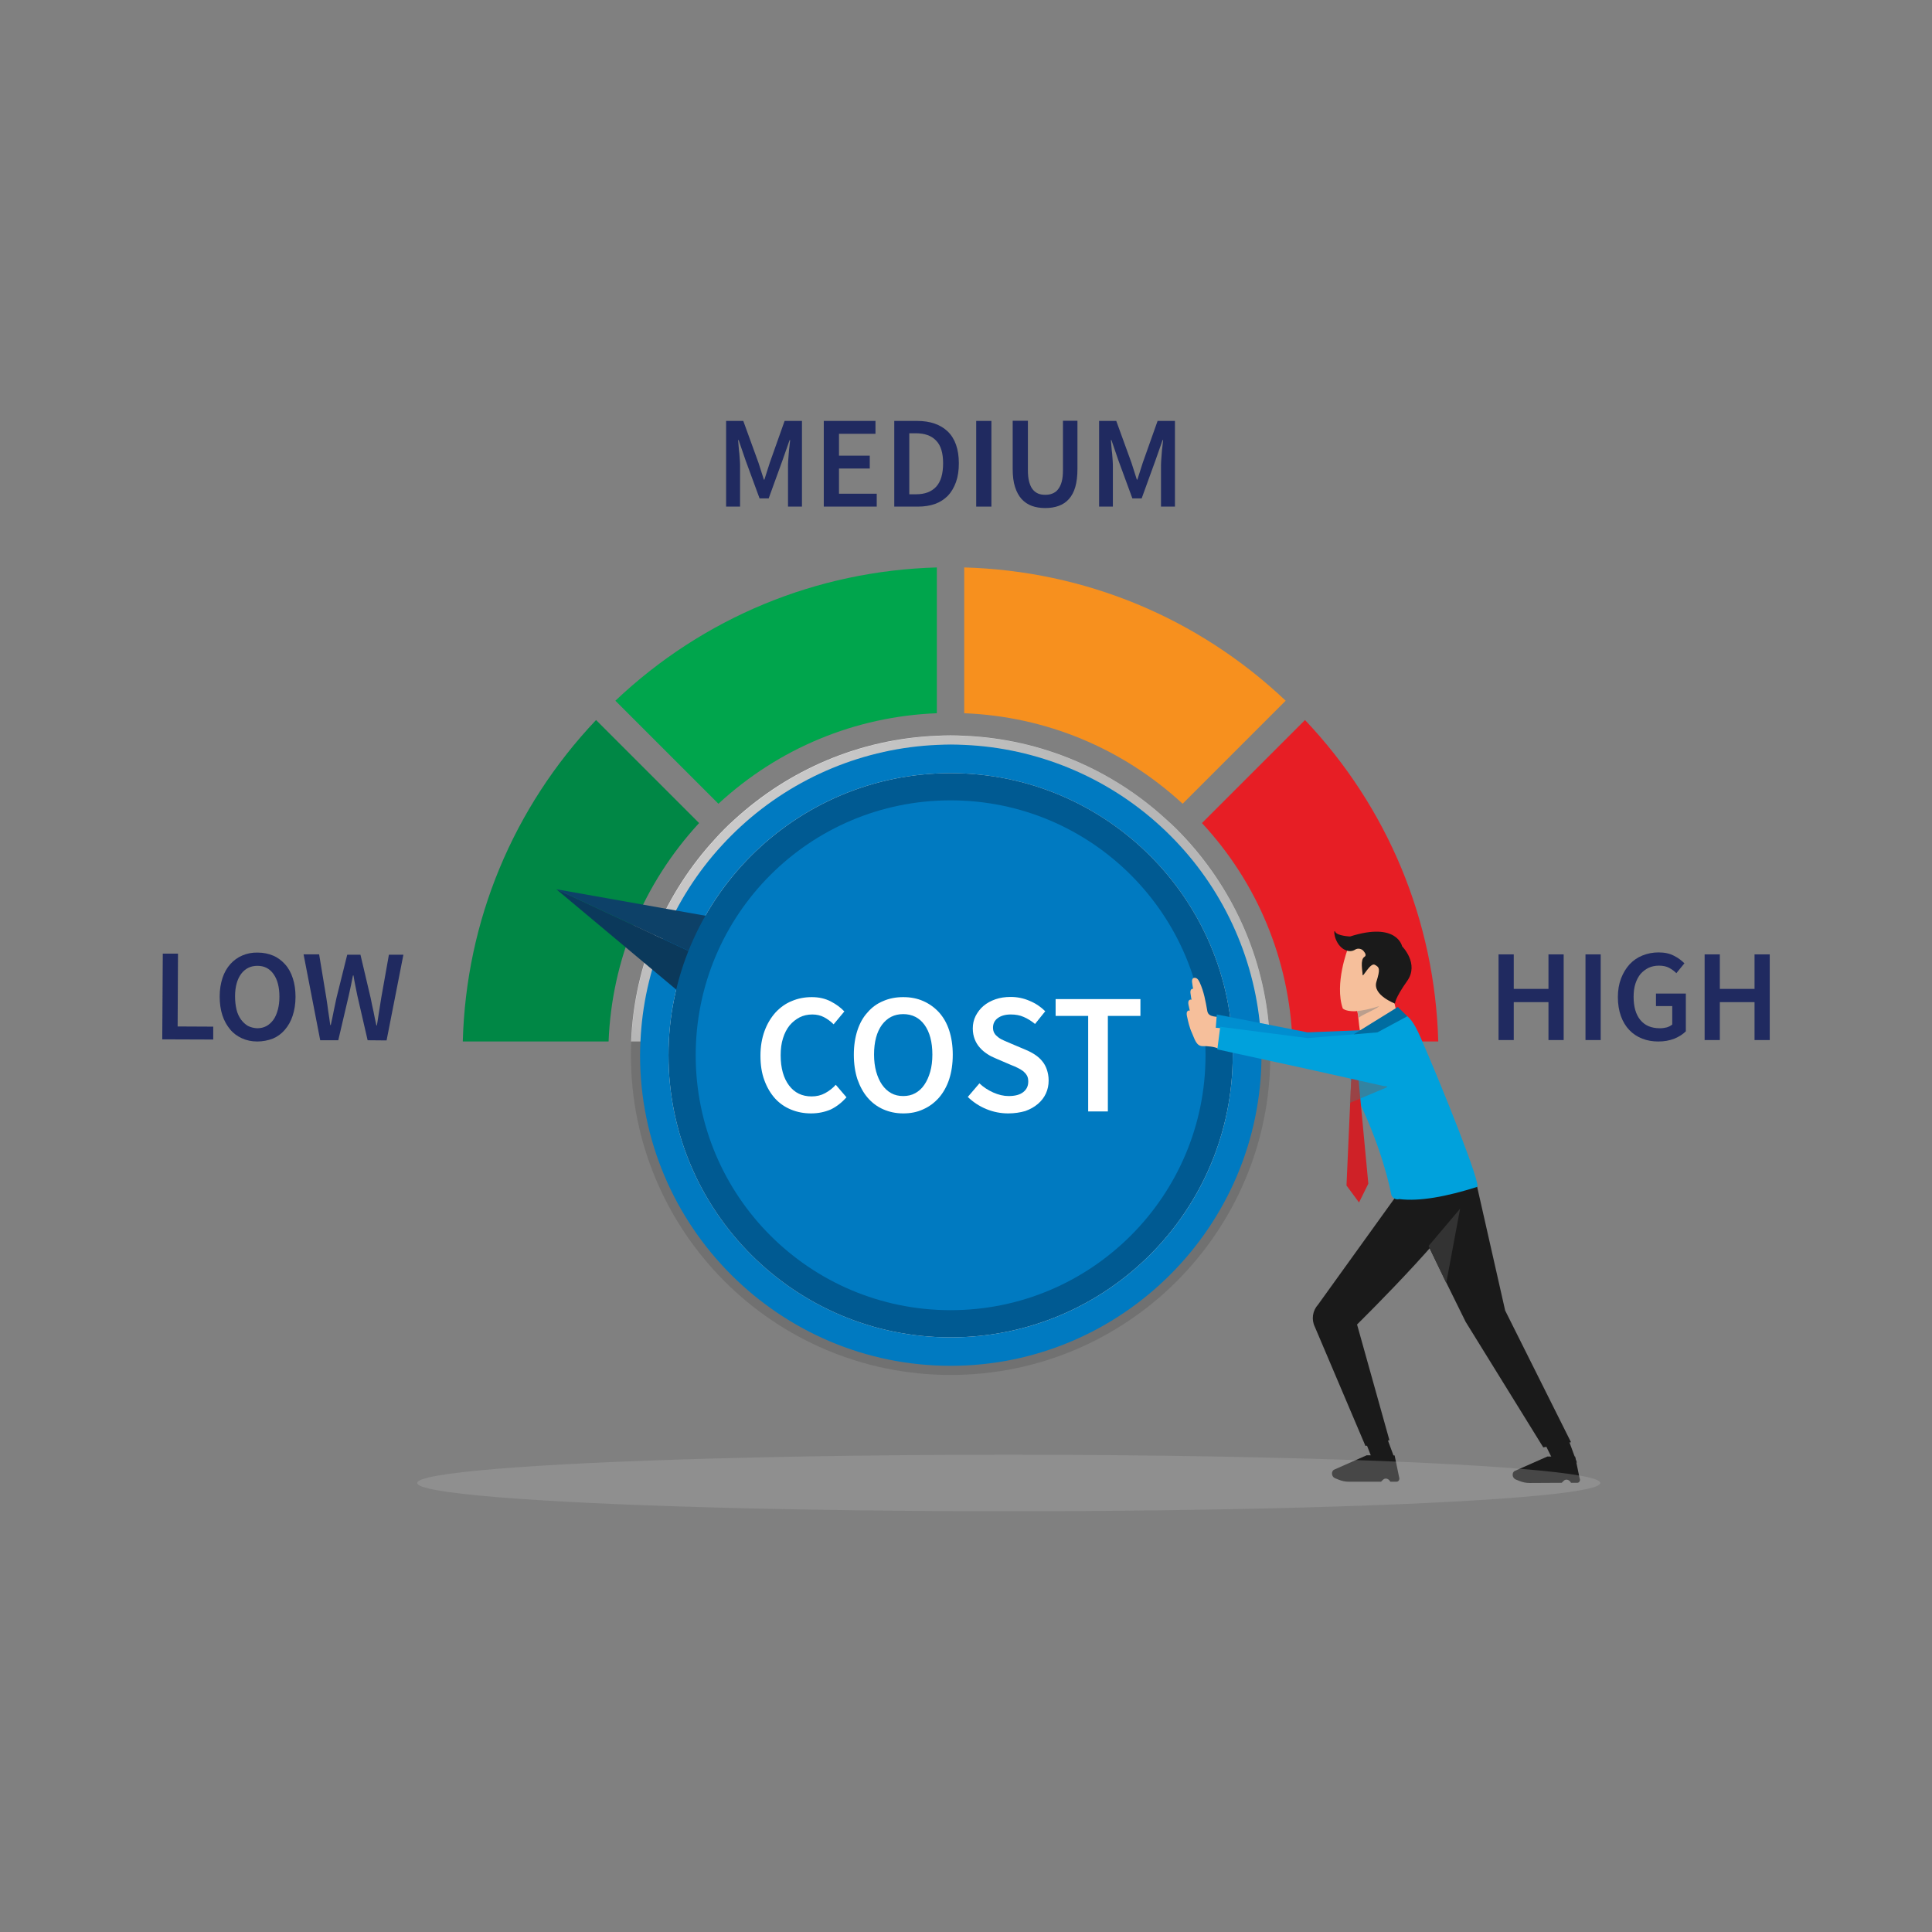 <?xml version="1.0" encoding="utf-8"?>
<!-- Generator: Adobe Illustrator 27.0.0, SVG Export Plug-In . SVG Version: 6.00 Build 0)  -->
<svg version="1.1" id="Layer_1" xmlns="http://www.w3.org/2000/svg" xmlns:xlink="http://www.w3.org/1999/xlink" x="0px" y="0px"
	 viewBox="0 0 1080 1080" style="enable-background:new 0 0 1080 1080;" xml:space="preserve">
<rect x="0" y="0" width="1080" height="1080" fill="#808080" stroke="none"/>
<style type="text/css">
	.st0{fill:#00A54C;}
	.st1{fill:#F7901E;}
	.st2{fill:#008745;}
	.st3{fill:url(#SVGID_1_);}
	.st4{fill:#E71E25;}
	.st5{opacity:0.3;fill:#4E4E4E;}
	.st6{fill:#007AC1;}
	.st7{fill:url(#SVGID_00000030483327566420610750000008153922572691356048_);}
	.st8{fill:#0B395B;}
	.st9{fill:#0D4168;}
	.st10{fill:#005A92;}
	.st11{fill:#1A1A1A;}
	.st12{fill:#F6BF9B;}
	.st13{opacity:0.5;fill:#818181;}
	.st14{fill:#008ED0;}
	.st15{fill:#333333;}
	.st16{fill:#00A1DC;}
	.st17{fill:#EE3554;}
	.st18{fill:#CF2127;}
	.st19{opacity:0.5;fill:#676767;}
	.st20{fill:#006DA1;}
	.st21{fill:#FFFFFF;}
	.st22{fill:#202A60;}
	.st23{opacity:0.3;fill:#B0B1B1;}
</style>
<g>
	<g>
		<path class="st0" d="M401.6,449.3L344,391.7c49-46.4,112.3-72.6,179.7-74.5v81.5C478,400.5,435.2,418.3,401.6,449.3z"/>
		<path class="st1" d="M718.7,391.7l-57.6,57.6c-33.6-31-76.4-48.8-122.1-50.6v-81.5C606.4,319.1,669.7,345.3,718.7,391.7z"/>
		<path class="st2" d="M390.8,460.1c-31,33.6-48.8,76.4-50.6,122.1h-81.5c1.8-67.4,28.1-130.7,74.5-179.7L390.8,460.1z"/>
		<linearGradient id="SVGID_1_" gradientUnits="userSpaceOnUse" x1="426.579" y1="651.794" x2="634.71" y2="446.742">
			<stop  offset="0" style="stop-color:#E3E3E3"/>
			<stop  offset="0.115" style="stop-color:#F1F0F0"/>
			<stop  offset="0.257" style="stop-color:#FBFAFA"/>
			<stop  offset="0.489" style="stop-color:#FFFFFF"/>
			<stop  offset="0.692" style="stop-color:#F8F8F8"/>
			<stop  offset="0.906" style="stop-color:#EBEBEA"/>
			<stop  offset="1" style="stop-color:#E3E3E3"/>
		</linearGradient>
		<path class="st3" d="M663,469c27.6,30.1,45.1,69.6,46.9,113.2H352.8c1.8-43.6,19.3-83.2,46.9-113.2c3.4-3.8,7-7.4,10.8-10.8
			c30.1-27.6,69.6-45.1,113.2-46.9c2.5-0.1,5.1-0.2,7.6-0.2c2.6,0,5.1,0.1,7.6,0.2c43.6,1.8,83.2,19.3,113.2,46.9
			C656,461.6,659.6,465.3,663,469z"/>
		<path class="st4" d="M804,582.2h-81.5c-1.8-45.7-19.5-88.6-50.6-122.1l57.6-57.6C775.9,451.5,802.1,514.8,804,582.2z"/>
		<path class="st5" d="M710.1,589.9c0,98.7-80,178.7-178.7,178.7s-178.7-80-178.7-178.7c0-2.6,0.1-5.1,0.2-7.6
			c1.8-43.6,19.3-83.2,46.9-113.2c3.4-3.8,7-7.4,10.8-10.8c30.1-27.6,69.6-45.1,113.2-46.9c2.5-0.1,5.1-0.2,7.6-0.2
			c2.6,0,5.1,0.1,7.6,0.2c43.6,1.8,83.2,19.3,113.2,46.9c3.8,3.4,7.4,7,10.8,10.8c27.6,30.1,45.1,69.6,46.9,113.2
			C710,584.8,710.1,587.3,710.1,589.9z"/>
		<path class="st6" d="M531.4,763.5c-95.7,0-173.6-77.9-173.6-173.6c0-2.5,0.1-5,0.2-7.4c1.7-40.8,17.9-79.9,45.6-110
			c3.3-3.6,6.9-7.2,10.5-10.5c30.1-27.7,69.2-43.9,110-45.6c2.4-0.1,4.9-0.2,7.4-0.2c2.5,0,5,0.1,7.4,0.2
			c40.8,1.7,79.9,17.9,110,45.6c3.6,3.3,7.2,6.9,10.5,10.5c27.7,30.1,43.9,69.2,45.6,110c0.1,2.4,0.2,4.9,0.2,7.4
			C705,685.6,627.1,763.5,531.4,763.5z"/>
		
			<linearGradient id="SVGID_00000114781125925703039880000003025000965744292526_" gradientUnits="userSpaceOnUse" x1="421.834" y1="697.77" x2="640.199" y2="482.635">
			<stop  offset="0" style="stop-color:#E3E3E3"/>
			<stop  offset="0.115" style="stop-color:#F1F0F0"/>
			<stop  offset="0.257" style="stop-color:#FBFAFA"/>
			<stop  offset="0.489" style="stop-color:#FFFFFF"/>
			<stop  offset="0.692" style="stop-color:#F8F8F8"/>
			<stop  offset="0.906" style="stop-color:#EBEBEA"/>
			<stop  offset="1" style="stop-color:#E3E3E3"/>
		</linearGradient>
		<circle style="fill:url(#SVGID_00000114781125925703039880000003025000965744292526_);" cx="531.4" cy="589.9" r="157.7"/>
		<g>
			<polygon class="st8" points="407.9,578.2 311,497.1 421.7,548.7 			"/>
			<polygon class="st9" points="435.4,519.2 311,497.1 421.7,548.7 			"/>
		</g>
		<circle class="st10" cx="531.4" cy="589.9" r="157.7"/>
		<circle class="st6" cx="531.4" cy="589.9" r="142.5"/>
		<g>
			<g>
				<polygon class="st11" points="763.3,805.9 768,818 779.6,815.3 775.7,804.8 				"/>
				<path class="st11" d="M764,813.5l-18.1,8c-1.9,0.8-1.7,3.9,0.3,4.8l2,0.8c1.9,0.8,3.9,1.2,5.9,1.2l17.9,0l1.1-1.1
					c1.1-1.1,2.8-0.8,3.8,0.6l0.3,0.5l3.5,0c1.2,0,1.9-1.4,1.4-2.6l-2.5-12.1L764,813.5z"/>
			</g>
			<path class="st12" d="M667.1,553.5c-0.3-1.4-0.5-2.9-0.7-4.3c-0.1-0.7-0.1-1.5,0.3-2.1c0.6-0.7,1.7-0.6,2.4-0.1
				c0.7,0.5,1.1,1.3,1.5,2.1c2.4,5.2,3.3,10.5,4.3,16.1c0.6,3.7,5.6,3,8.6,3.5l-1.5,11.4c-2.1-1.1-6.3-1.5-8.7-1.4
				c-3.7,0.1-4.6-4.1-6.1-7.4c-1.4-3-2.1-6.3-2.8-9.5c-0.2-1-0.3-2.2,0.5-2.8c0.7-0.5,1.8-0.1,2.3,0.6c0.5,0.7,0.7,1.6,0.9,2.5
				c0.2,0.9,0.4,1.8,1,2.4c-0.4-0.5,0.1-3,0-3.7c-0.2-1.1-0.5-2.3-0.9-3.4C667.5,556.2,667.3,554.8,667.1,553.5z"/>
			<g>
				<path class="st12" d="M755.6,560.5c0.2,0.2,0.4,0.4,0.6,0.6c0.9,1,1.7,2.2,2.3,3.7c0.4,0.9,0.6,2.5,0.8,4.1
					c0.2,2.1,0.7,6.4,1,7.8l20.5-10.2l-2.9-13l-2.4,0.7l-5.7,1.8L755.6,560.5z"/>
				<path class="st13" d="M756.3,561.1c0.9,1,1.7,2.2,2.3,3.7c0.4,0.9,0.6,2.5,0.8,4.1c4.8-3,9.6-4.6,11.5-6.4
					c0.6-0.6,1.2-5.1,1.2-5.1L756.3,561.1z"/>
				<path class="st12" d="M750.6,563.7c0,0,1.3,1.6,6.4,1.6c0.4,0,0.9,0,1.3-0.1c3-0.2,7.2-1,12.8-2.8c2.1-0.7,4.5-1.5,7.1-2.6
					c0,0,0.1-0.2,0.2-0.6c1.2-4.2,7.9-27.7,2.8-30c-5.6-2.6-22.3-1.9-27.7,1.1C753.4,530.3,745.9,550,750.6,563.7z"/>
				<path class="st11" d="M779.8,561c0,0-0.1-2.9,6.8-12.6c6.9-9.7-2.8-19.4-2.8-19.4s-2.8-13.9-29.1-5.5c0,0-7.2-0.3-8.3-2.6
					c-1.1-2.3-0.9,5.9,4.4,9.5c2.9,1.9,5.3,1.4,6.8,0.4c1.5-0.9,3.6-0.5,4.7,0.9c1,1.2,1.6,2.5,0.4,3.2c-2.5,1.6-1,8-1,10
					s4.2-6.9,6.8-5.6c2.6,1.4,3.2,2.2,0.9,9.6C767.2,556.3,779.8,561,779.8,561L779.8,561z"/>
			</g>
			<polygon class="st14" points="770.4,575.5 730.9,577.1 680.2,567.1 679.4,577.5 728.6,592.1 772,596 			"/>
			<g>
				<polygon class="st11" points="864.2,808.3 867.9,815.8 881.5,817.6 876.9,805.1 				"/>
				<path class="st11" d="M865,814.2l-18.1,8c-1.9,0.8-1.7,3.9,0.3,4.8l2,0.8c1.9,0.8,3.9,1.2,5.9,1.2l17.9-0.1l1.1-1.1
					c1.1-1.1,2.8-0.8,3.8,0.6l0.3,0.5l3.5,0c1.2,0,1.9-1.4,1.3-2.6l-2.5-12.1L865,814.2z"/>
			</g>
			<polygon class="st11" points="878.2,806.2 862.7,809.1 819.3,738.9 808.5,717 804,707.7 800.1,699.7 798.6,696.5 784.3,667.3 
				779.7,657.9 818.2,661.7 824.5,662.3 825.5,662.4 841.4,732.6 			"/>
			<path class="st11" d="M779.9,669.4l-43.1,59.9c-3.1,3.4-3.8,8.3-1.8,12.4l28.3,66.6l13.4-3.2l-18.1-64.7c0,0,65.2-64,65.3-77.9
				L779.9,669.4z"/>
			<polygon class="st15" points="816.2,675.7 808.5,717 808.5,717.3 800.1,699.7 798.6,696.5 			"/>
			<path class="st16" d="M754.5,593.7c-0.2,1-0.3,2-0.3,3c0,0.8,0,1.5,0,2.3c0.1,2.1,1.7,8.9,1.9,9.6c12.5,23.6,19.4,47.4,21.7,59.5
				c0.8,1.8,2.6,2.7,4.4,2.2c11.5,1.4,26.4-1.4,43.5-6.8c2.7-0.4-19-54.8-31.6-83.6c-3.9-9-6.7-12-9.7-13.1
				c-1.1-0.4-2.4-0.5-3.5-0.3c-4.8,1.1-9.4,2.9-13.5,5.3l0,0C759.1,576.9,756,584.4,754.5,593.7z"/>
			<path class="st12" d="M666.2,559.6c-0.3-1.4-0.5-2.9-0.7-4.3c-0.1-0.7-0.1-1.5,0.3-2.1c0.6-0.7,1.7-0.6,2.4-0.1
				c0.7,0.5,1.1,1.3,1.5,2.1c2.4,5.2,3.3,10.5,4.3,16.1c0.6,3.7,5.6,3,8.6,3.5l-1.5,11.4c-2.1-1.1-6.3-1.5-8.7-1.4
				c-3.7,0.1-4.6-4.1-6.1-7.4c-1.4-3-2.1-6.3-2.8-9.5c-0.2-1-0.3-2.2,0.5-2.8c0.7-0.5,1.8-0.1,2.3,0.6c0.5,0.7,0.7,1.6,0.9,2.5
				c0.2,0.9,0.4,1.8,1,2.4c-0.4-0.5,0.1-3,0-3.7c-0.2-1.1-0.5-2.3-0.9-3.4C666.7,562.3,666.5,560.9,666.2,559.6z"/>
			<polygon class="st17" points="749.2,591 750.3,593.7 753.4,593.6 755.9,590.1 751.5,588.5 			"/>
			<polygon class="st18" points="752.7,662.7 759.7,672.2 764.9,661.7 759.7,606.4 759.6,605.4 759.5,604.2 759.5,604.2 
				759.1,600.1 759,598.3 758.8,596.2 758.4,592.3 756.4,592.8 755.8,593 755.7,595.7 755.6,598 755.6,598.6 755.2,606.5 
				755.2,606.6 			"/>
			<polygon class="st19" points="755.2,606.5 755.2,606.6 754.6,616.5 775.1,607.9 776.7,604.7 759.1,600.1 755.6,598.6 			"/>
			<path class="st16" d="M774,576.8l-43,3.5l-48.9-6.3l-1.6,12.6l50.5,11l41.2,9.2c4.8,1.3,9.9-0.5,12.8-4.5
				c3.4-4.7,6.5-11.5,3.1-18C785.3,579.2,779.7,576.3,774,576.8z"/>
			<polygon class="st20" points="781.4,562.9 786.7,568.1 770,577.1 756.7,578.2 			"/>
		</g>
		<g>
			<path class="st21" d="M453.4,622.4c-4,0-7.7-0.7-11.1-2.1c-3.5-1.4-6.5-3.5-9-6.2c-2.5-2.8-4.5-6.1-6-10.2
				c-1.5-4-2.2-8.6-2.2-13.8c0-5.1,0.8-9.7,2.3-13.8c1.5-4.1,3.6-7.5,6.1-10.3c2.6-2.8,5.6-5,9.1-6.4c3.5-1.5,7.2-2.2,11.2-2.2
				c4,0,7.5,0.8,10.6,2.4c3.1,1.6,5.6,3.5,7.6,5.6l-6,7.2c-1.7-1.7-3.5-3-5.4-4c-1.9-1-4.1-1.5-6.5-1.5c-2.6,0-4.9,0.5-7.1,1.6
				c-2.1,1.1-4,2.6-5.6,4.5c-1.6,2-2.8,4.3-3.7,7.2c-0.9,2.8-1.3,6-1.3,9.5c0,7.2,1.6,12.8,4.7,16.9c3.1,4.1,7.3,6.1,12.6,6.1
				c2.8,0,5.3-0.6,7.5-1.8c2.2-1.2,4.2-2.7,6-4.7l6,7c-2.6,2.9-5.5,5.2-8.8,6.8C461.1,621.6,457.5,622.4,453.4,622.4z"/>
			<path class="st21" d="M504.9,622.4c-4.1,0-7.8-0.8-11.2-2.3c-3.4-1.5-6.3-3.7-8.7-6.5c-2.4-2.8-4.3-6.3-5.7-10.3
				c-1.3-4-2-8.6-2-13.7c0-5.1,0.7-9.6,2-13.6c1.3-4,3.2-7.4,5.7-10.1c2.4-2.8,5.3-4.9,8.7-6.3c3.4-1.5,7.1-2.2,11.2-2.2
				c4.1,0,7.8,0.7,11.2,2.2c3.4,1.5,6.3,3.6,8.8,6.3c2.5,2.8,4.4,6.1,5.7,10.1c1.3,4,2,8.5,2,13.6c0,5.1-0.7,9.7-2,13.7
				c-1.3,4-3.3,7.5-5.7,10.3c-2.5,2.8-5.4,5-8.8,6.5C512.7,621.7,509,622.4,504.9,622.4z M504.9,612.7c2.5,0,4.7-0.5,6.7-1.6
				c2-1.1,3.7-2.6,5.1-4.7c1.4-2,2.5-4.5,3.3-7.3c0.8-2.8,1.2-6,1.2-9.6c0-7-1.5-12.6-4.4-16.6c-2.9-4-6.9-6-11.9-6
				c-5,0-8.9,2-11.9,6c-2.9,4-4.4,9.5-4.4,16.6c0,3.5,0.4,6.7,1.2,9.6c0.8,2.8,1.9,5.3,3.3,7.3c1.4,2,3.1,3.6,5.1,4.7
				C500.2,612.2,502.4,612.7,504.9,612.7z"/>
			<path class="st21" d="M563.6,622.4c-4.2,0-8.3-0.8-12.2-2.4c-3.9-1.6-7.4-3.9-10.4-6.8l6.5-7.6c2.2,2.1,4.8,3.8,7.7,5.1
				c2.9,1.3,5.8,2,8.6,2c3.6,0,6.3-0.7,8.2-2.2c1.9-1.5,2.8-3.4,2.8-5.9c0-1.3-0.2-2.4-0.7-3.3c-0.5-0.9-1.2-1.7-2-2.4
				c-0.9-0.7-1.9-1.3-3.1-1.9c-1.2-0.6-2.5-1.2-3.9-1.7l-8.6-3.7c-1.5-0.6-3.1-1.4-4.6-2.4c-1.5-1-2.9-2.1-4.1-3.5
				c-1.2-1.3-2.2-2.9-2.9-4.7c-0.7-1.8-1.1-3.8-1.1-6.1c0-2.5,0.5-4.8,1.6-7c1.1-2.1,2.5-4,4.4-5.6c1.9-1.6,4.1-2.8,6.7-3.7
				c2.6-0.9,5.4-1.3,8.5-1.3c3.6,0,7.2,0.7,10.6,2.2c3.4,1.4,6.3,3.4,8.7,5.8l-5.7,7.1c-2.1-1.7-4.2-3-6.3-3.9
				c-2.2-1-4.6-1.4-7.3-1.4c-3,0-5.4,0.7-7.2,2c-1.8,1.3-2.7,3.1-2.7,5.4c0,1.2,0.3,2.3,0.8,3.1c0.5,0.9,1.3,1.6,2.2,2.3
				c0.9,0.7,2,1.3,3.2,1.8c1.2,0.5,2.5,1.1,3.7,1.6l8.5,3.6c1.9,0.8,3.6,1.7,5.1,2.7c1.5,1,2.9,2.2,4,3.6c1.1,1.3,2,2.9,2.6,4.7
				c0.6,1.8,1,3.8,1,6.1c0,2.6-0.5,5-1.5,7.2c-1,2.2-2.5,4.2-4.5,5.9c-2,1.7-4.3,3-7.1,4C570.3,621.9,567.1,622.4,563.6,622.4z"/>
			<path class="st21" d="M608.3,621.3v-53.4h-18.2v-9.4h47.4v9.4h-18.2v53.4H608.3z"/>
		</g>
		<g>
			<g>
				<path class="st22" d="M90.7,581l0.3-47.9l8.5,0l-0.2,40.7l19.9,0.1l0,7.2L90.7,581z"/>
				<path class="st22" d="M143.8,582.2c-3.1,0-6-0.6-8.6-1.8c-2.6-1.2-4.8-2.8-6.6-5c-1.8-2.2-3.3-4.8-4.3-7.9
					c-1-3.1-1.5-6.6-1.5-10.5c0-3.9,0.6-7.3,1.6-10.4c1-3,2.5-5.6,4.4-7.7c1.9-2.1,4.1-3.7,6.7-4.8c2.6-1.1,5.5-1.7,8.6-1.6
					c3.1,0,6,0.6,8.6,1.7c2.6,1.1,4.8,2.8,6.7,4.9c1.9,2.1,3.3,4.7,4.3,7.8c1,3.1,1.5,6.5,1.5,10.4c0,3.9-0.6,7.4-1.6,10.5
					c-1,3.1-2.5,5.7-4.4,7.9c-1.9,2.2-4.1,3.8-6.7,4.9C149.8,581.6,146.9,582.2,143.8,582.2z M143.8,574.8c1.9,0,3.6-0.4,5.1-1.2
					c1.5-0.8,2.8-2,3.9-3.5c1.1-1.5,1.9-3.4,2.5-5.6c0.6-2.2,0.9-4.6,0.9-7.3c0-5.4-1.1-9.6-3.3-12.7c-2.2-3.1-5.2-4.6-9-4.6
					c-3.8,0-6.8,1.5-9.1,4.5c-2.2,3-3.4,7.2-3.4,12.6c0,2.7,0.3,5.1,0.8,7.3s1.4,4,2.5,5.6c1.1,1.5,2.4,2.7,3.9,3.6
					C140.2,574.3,141.9,574.7,143.8,574.8z"/>
				<path class="st22" d="M179,581.5l-9.3-48l8.7,0l4,24.2c0.4,2.6,0.8,5.2,1.1,7.7c0.4,2.5,0.8,5.1,1.1,7.6l0.3,0
					c0.6-2.5,1.1-5.1,1.6-7.6c0.5-2.6,1.1-5.1,1.6-7.6l6-24.1l7.4,0l5.7,24.2c0.5,2.5,1,5,1.6,7.6c0.5,2.6,1,5.1,1.6,7.7l0.3,0
					c0.4-2.6,0.8-5.1,1.2-7.7c0.4-2.5,0.8-5.1,1.2-7.6l4.3-24.2l8.1,0l-9.4,47.9l-10.6-0.1l-5.8-25.2c-0.4-1.9-0.7-3.7-1.1-5.5
					c-0.4-1.8-0.7-3.7-1-5.5l-0.3,0c-0.4,1.9-0.7,3.7-1.1,5.5c-0.4,1.8-0.8,3.7-1.2,5.5l-5.9,25.2L179,581.5z"/>
			</g>
		</g>
		<g>
			<g>
				<path class="st22" d="M837.7,581.4v-47.9h8.5v19.3h19.4v-19.3h8.5v47.9h-8.5v-21.2h-19.4v21.2H837.7z"/>
				<path class="st22" d="M886.3,581.4v-47.9h8.5v47.9H886.3z"/>
				<path class="st22" d="M927,582.2c-3.2,0-6.2-0.5-9-1.6c-2.8-1.1-5.2-2.7-7.2-4.8c-2-2.1-3.6-4.7-4.7-7.8
					c-1.1-3.1-1.7-6.6-1.7-10.6c0-3.9,0.6-7.4,1.8-10.5c1.2-3.1,2.8-5.7,4.8-7.9c2-2.1,4.4-3.8,7.2-4.9c2.8-1.1,5.7-1.7,8.9-1.7
					c3.4,0,6.3,0.6,8.7,1.9c2.4,1.2,4.3,2.7,5.8,4.2l-4.5,5.5c-1.2-1.2-2.6-2.2-4.1-3c-1.5-0.8-3.4-1.2-5.6-1.2
					c-2.1,0-4.1,0.4-5.8,1.2c-1.7,0.8-3.2,2-4.5,3.4c-1.2,1.5-2.2,3.3-2.9,5.5c-0.7,2.2-1,4.6-1,7.3c0,5.5,1.2,9.8,3.7,12.9
					c2.5,3.1,6.1,4.7,11,4.7c1.4,0,2.7-0.2,3.9-0.5c1.2-0.4,2.2-0.9,3-1.6v-10.3h-9.1v-7h16.7v21.1c-1.6,1.6-3.7,3-6.4,4.1
					C933.2,581.7,930.3,582.2,927,582.2z"/>
				<path class="st22" d="M952.9,581.4v-47.9h8.5v19.3h19.4v-19.3h8.5v47.9h-8.5v-21.2h-19.4v21.2H952.9z"/>
			</g>
		</g>
		<g>
			<g>
				<path class="st22" d="M405.9,283.2v-47.9h9.6l8.5,23.4c0.5,1.5,1,3.1,1.5,4.7c0.5,1.6,1,3.2,1.5,4.7h0.3c0.5-1.6,1-3.1,1.5-4.7
					c0.5-1.6,1-3.1,1.5-4.7l8.3-23.4h9.7v47.9h-7.8v-21.9c0-1.1,0-2.3,0.1-3.7c0.1-1.3,0.2-2.6,0.3-4c0.1-1.3,0.2-2.7,0.4-4
					c0.1-1.3,0.3-2.5,0.4-3.6h-0.3l-3.9,11.1l-7.8,21.5h-5.1l-7.9-21.5l-3.8-11.1h-0.3c0.1,1.1,0.2,2.3,0.3,3.6
					c0.1,1.3,0.2,2.6,0.4,4c0.1,1.3,0.2,2.7,0.3,4c0.1,1.3,0.1,2.5,0.1,3.7v21.9H405.9z"/>
				<path class="st22" d="M460.5,283.2v-47.9h28.9v7.2H469v12.2h17.2v7.2H469V276h21.1v7.2H460.5z"/>
				<path class="st22" d="M499.9,283.2v-47.9h12.8c7.3,0,13,2,17.1,5.9c4.1,4,6.2,9.9,6.2,17.8c0,4-0.5,7.4-1.6,10.5
					c-1.1,3-2.6,5.6-4.5,7.6c-2,2-4.4,3.6-7.2,4.6c-2.8,1-6,1.5-9.6,1.5H499.9z M508.4,276.3h3.7c4.9,0,8.6-1.4,11.2-4.2
					c2.6-2.8,3.9-7.2,3.9-13.1c0-5.9-1.3-10.1-4-12.8c-2.6-2.7-6.4-4-11.2-4h-3.7V276.3z"/>
				<path class="st22" d="M545.7,283.2v-47.9h8.5v47.9H545.7z"/>
				<path class="st22" d="M584.3,284c-2.8,0-5.3-0.4-7.5-1.2c-2.2-0.8-4.1-2.1-5.7-3.8c-1.6-1.8-2.8-4-3.7-6.8
					c-0.9-2.8-1.3-6.1-1.3-10.1v-26.9h8.5v27.5c0,2.6,0.2,4.8,0.7,6.6c0.5,1.8,1.1,3.2,2,4.3c0.9,1.1,1.9,1.8,3,2.3
					c1.2,0.5,2.5,0.7,4,0.7c1.5,0,2.8-0.2,4-0.7c1.2-0.5,2.3-1.2,3.1-2.3c0.9-1.1,1.6-2.5,2.1-4.3c0.5-1.8,0.7-4,0.7-6.6v-27.5h8.1
					v26.9c0,4-0.4,7.3-1.2,10.1c-0.8,2.8-2,5-3.6,6.8c-1.6,1.8-3.5,3-5.7,3.8C589.6,283.6,587.1,284,584.3,284z"/>
				<path class="st22" d="M614.4,283.2v-47.9h9.6l8.5,23.4c0.5,1.5,1,3.1,1.5,4.7c0.5,1.6,1,3.2,1.5,4.7h0.3c0.5-1.6,1-3.1,1.5-4.7
					c0.5-1.6,1-3.1,1.5-4.7l8.3-23.4h9.7v47.9H649v-21.9c0-1.1,0-2.3,0.1-3.7c0.1-1.3,0.2-2.6,0.3-4c0.1-1.3,0.2-2.7,0.4-4
					c0.1-1.3,0.3-2.5,0.4-3.6h-0.3l-3.9,11.1l-7.8,21.5H633l-7.9-21.5l-3.8-11.1H621c0.1,1.1,0.2,2.3,0.3,3.6c0.1,1.3,0.2,2.6,0.4,4
					c0.1,1.3,0.2,2.7,0.3,4c0.1,1.3,0.1,2.5,0.1,3.7v21.9H614.4z"/>
			</g>
		</g>
	</g>
	<ellipse class="st23" cx="563.9" cy="829" rx="330.7" ry="15.8"/>
</g>
</svg>

